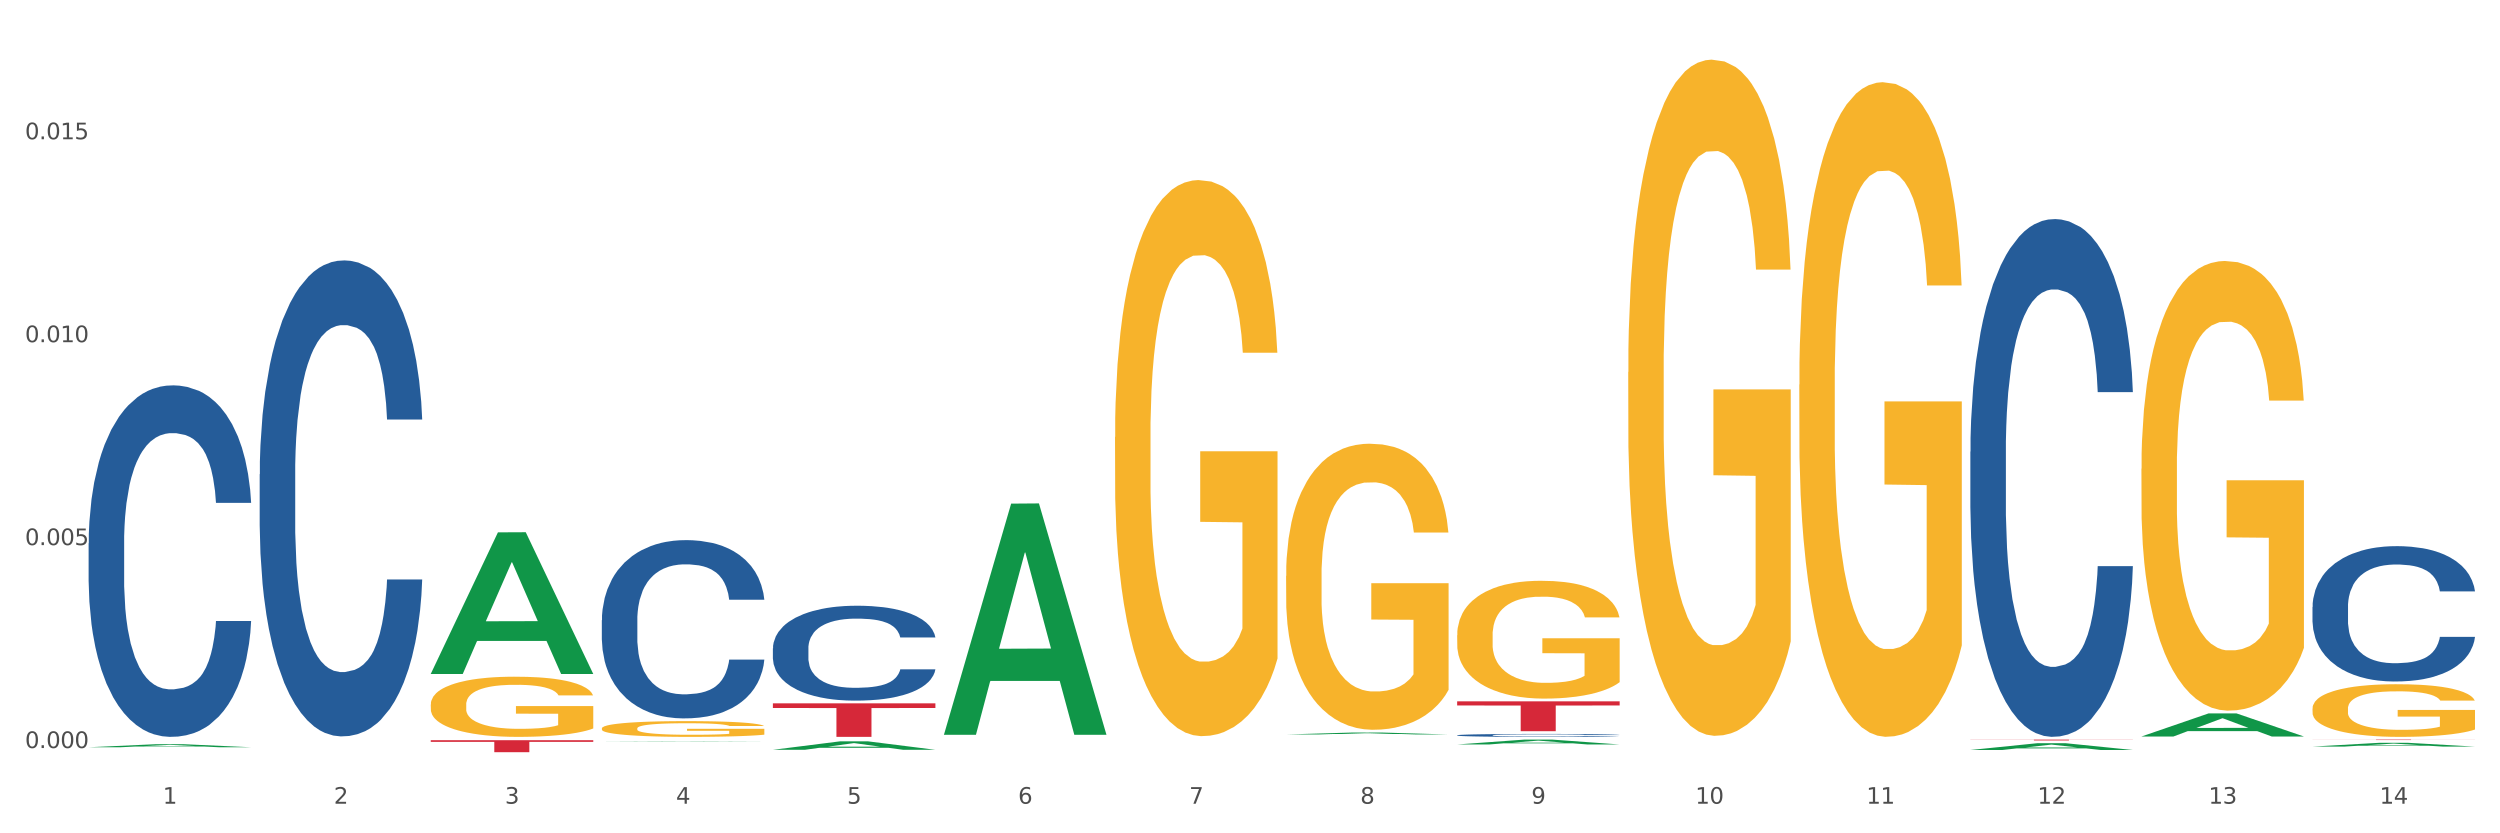 <?xml version="1.0" encoding="utf-8" standalone="no"?>
<!DOCTYPE svg PUBLIC "-//W3C//DTD SVG 1.1//EN"
  "http://www.w3.org/Graphics/SVG/1.1/DTD/svg11.dtd">
<svg xmlns:xlink="http://www.w3.org/1999/xlink" width="1080pt" height="360pt" viewBox="0 0 1080 360" xmlns="http://www.w3.org/2000/svg" version="1.1">
 <rect x="0" y="0" width="1080" height="360" fill="#333333" stroke="none"/>
 <defs>
  <style type="text/css">*{stroke-linejoin: round; stroke-linecap: butt}</style>
 </defs>
 <g id="figure_1">
  <g id="patch_1">
   <path d="M 0 360 
L 1080 360 
L 1080 0 
L 0 0 
z
" style="fill: #ffffff; stroke: #ffffff; stroke-linejoin: miter"/>
  </g>
  <g id="axes_1">
   <g id="matplotlib.axis_1">
    <g id="xtick_1">
     <g id="text_1">
      <!-- 1 -->
      <g style="fill: #4d4d4d" transform="translate(70.332 347.204) scale(0.096 -0.096)">
       <defs>
        <path id="DejaVuSans-31" d="M 794 531 
L 1825 531 
L 1825 4091 
L 703 3866 
L 703 4441 
L 1819 4666 
L 2450 4666 
L 2450 531 
L 3481 531 
L 3481 0 
L 794 0 
L 794 531 
z
" transform="scale(0.016)"/>
       </defs>
       <use xlink:href="#DejaVuSans-31"/>
      </g>
     </g>
    </g>
    <g id="xtick_2">
     <g id="text_2">
      <!-- 2 -->
      <g style="fill: #4d4d4d" transform="translate(144.233 347.204) scale(0.096 -0.096)">
       <defs>
        <path id="DejaVuSans-32" d="M 1228 531 
L 3431 531 
L 3431 0 
L 469 0 
L 469 531 
Q 828 903 1448 1529 
Q 2069 2156 2228 2338 
Q 2531 2678 2651 2914 
Q 2772 3150 2772 3378 
Q 2772 3750 2511 3984 
Q 2250 4219 1831 4219 
Q 1534 4219 1204 4116 
Q 875 4013 500 3803 
L 500 4441 
Q 881 4594 1212 4672 
Q 1544 4750 1819 4750 
Q 2544 4750 2975 4387 
Q 3406 4025 3406 3419 
Q 3406 3131 3298 2873 
Q 3191 2616 2906 2266 
Q 2828 2175 2409 1742 
Q 1991 1309 1228 531 
z
" transform="scale(0.016)"/>
       </defs>
       <use xlink:href="#DejaVuSans-32"/>
      </g>
     </g>
    </g>
    <g id="xtick_3">
     <g id="text_3">
      <!-- 3 -->
      <g style="fill: #4d4d4d" transform="translate(218.134 347.204) scale(0.096 -0.096)">
       <defs>
        <path id="DejaVuSans-33" d="M 2597 2516 
Q 3050 2419 3304 2112 
Q 3559 1806 3559 1356 
Q 3559 666 3084 287 
Q 2609 -91 1734 -91 
Q 1441 -91 1130 -33 
Q 819 25 488 141 
L 488 750 
Q 750 597 1062 519 
Q 1375 441 1716 441 
Q 2309 441 2620 675 
Q 2931 909 2931 1356 
Q 2931 1769 2642 2001 
Q 2353 2234 1838 2234 
L 1294 2234 
L 1294 2753 
L 1863 2753 
Q 2328 2753 2575 2939 
Q 2822 3125 2822 3475 
Q 2822 3834 2567 4026 
Q 2313 4219 1838 4219 
Q 1578 4219 1281 4162 
Q 984 4106 628 3988 
L 628 4550 
Q 988 4650 1302 4700 
Q 1616 4750 1894 4750 
Q 2613 4750 3031 4423 
Q 3450 4097 3450 3541 
Q 3450 3153 3228 2886 
Q 3006 2619 2597 2516 
z
" transform="scale(0.016)"/>
       </defs>
       <use xlink:href="#DejaVuSans-33"/>
      </g>
     </g>
    </g>
    <g id="xtick_4">
     <g id="text_4">
      <!-- 4 -->
      <g style="fill: #4d4d4d" transform="translate(292.034 347.204) scale(0.096 -0.096)">
       <defs>
        <path id="DejaVuSans-34" d="M 2419 4116 
L 825 1625 
L 2419 1625 
L 2419 4116 
z
M 2253 4666 
L 3047 4666 
L 3047 1625 
L 3713 1625 
L 3713 1100 
L 3047 1100 
L 3047 0 
L 2419 0 
L 2419 1100 
L 313 1100 
L 313 1709 
L 2253 4666 
z
" transform="scale(0.016)"/>
       </defs>
       <use xlink:href="#DejaVuSans-34"/>
      </g>
     </g>
    </g>
    <g id="xtick_5">
     <g id="text_5">
      <!-- 5 -->
      <g style="fill: #4d4d4d" transform="translate(365.935 347.204) scale(0.096 -0.096)">
       <defs>
        <path id="DejaVuSans-35" d="M 691 4666 
L 3169 4666 
L 3169 4134 
L 1269 4134 
L 1269 2991 
Q 1406 3038 1543 3061 
Q 1681 3084 1819 3084 
Q 2600 3084 3056 2656 
Q 3513 2228 3513 1497 
Q 3513 744 3044 326 
Q 2575 -91 1722 -91 
Q 1428 -91 1123 -41 
Q 819 9 494 109 
L 494 744 
Q 775 591 1075 516 
Q 1375 441 1709 441 
Q 2250 441 2565 725 
Q 2881 1009 2881 1497 
Q 2881 1984 2565 2268 
Q 2250 2553 1709 2553 
Q 1456 2553 1204 2497 
Q 953 2441 691 2322 
L 691 4666 
z
" transform="scale(0.016)"/>
       </defs>
       <use xlink:href="#DejaVuSans-35"/>
      </g>
     </g>
    </g>
    <g id="xtick_6">
     <g id="text_6">
      <!-- 6 -->
      <g style="fill: #4d4d4d" transform="translate(439.836 347.204) scale(0.096 -0.096)">
       <defs>
        <path id="DejaVuSans-36" d="M 2113 2584 
Q 1688 2584 1439 2293 
Q 1191 2003 1191 1497 
Q 1191 994 1439 701 
Q 1688 409 2113 409 
Q 2538 409 2786 701 
Q 3034 994 3034 1497 
Q 3034 2003 2786 2293 
Q 2538 2584 2113 2584 
z
M 3366 4563 
L 3366 3988 
Q 3128 4100 2886 4159 
Q 2644 4219 2406 4219 
Q 1781 4219 1451 3797 
Q 1122 3375 1075 2522 
Q 1259 2794 1537 2939 
Q 1816 3084 2150 3084 
Q 2853 3084 3261 2657 
Q 3669 2231 3669 1497 
Q 3669 778 3244 343 
Q 2819 -91 2113 -91 
Q 1303 -91 875 529 
Q 447 1150 447 2328 
Q 447 3434 972 4092 
Q 1497 4750 2381 4750 
Q 2619 4750 2861 4703 
Q 3103 4656 3366 4563 
z
" transform="scale(0.016)"/>
       </defs>
       <use xlink:href="#DejaVuSans-36"/>
      </g>
     </g>
    </g>
    <g id="xtick_7">
     <g id="text_7">
      <!-- 7 -->
      <g style="fill: #4d4d4d" transform="translate(513.737 347.204) scale(0.096 -0.096)">
       <defs>
        <path id="DejaVuSans-37" d="M 525 4666 
L 3525 4666 
L 3525 4397 
L 1831 0 
L 1172 0 
L 2766 4134 
L 525 4134 
L 525 4666 
z
" transform="scale(0.016)"/>
       </defs>
       <use xlink:href="#DejaVuSans-37"/>
      </g>
     </g>
    </g>
    <g id="xtick_8">
     <g id="text_8">
      <!-- 8 -->
      <g style="fill: #4d4d4d" transform="translate(587.638 347.204) scale(0.096 -0.096)">
       <defs>
        <path id="DejaVuSans-38" d="M 2034 2216 
Q 1584 2216 1326 1975 
Q 1069 1734 1069 1313 
Q 1069 891 1326 650 
Q 1584 409 2034 409 
Q 2484 409 2743 651 
Q 3003 894 3003 1313 
Q 3003 1734 2745 1975 
Q 2488 2216 2034 2216 
z
M 1403 2484 
Q 997 2584 770 2862 
Q 544 3141 544 3541 
Q 544 4100 942 4425 
Q 1341 4750 2034 4750 
Q 2731 4750 3128 4425 
Q 3525 4100 3525 3541 
Q 3525 3141 3298 2862 
Q 3072 2584 2669 2484 
Q 3125 2378 3379 2068 
Q 3634 1759 3634 1313 
Q 3634 634 3220 271 
Q 2806 -91 2034 -91 
Q 1263 -91 848 271 
Q 434 634 434 1313 
Q 434 1759 690 2068 
Q 947 2378 1403 2484 
z
M 1172 3481 
Q 1172 3119 1398 2916 
Q 1625 2713 2034 2713 
Q 2441 2713 2670 2916 
Q 2900 3119 2900 3481 
Q 2900 3844 2670 4047 
Q 2441 4250 2034 4250 
Q 1625 4250 1398 4047 
Q 1172 3844 1172 3481 
z
" transform="scale(0.016)"/>
       </defs>
       <use xlink:href="#DejaVuSans-38"/>
      </g>
     </g>
    </g>
    <g id="xtick_9">
     <g id="text_9">
      <!-- 9 -->
      <g style="fill: #4d4d4d" transform="translate(661.539 347.204) scale(0.096 -0.096)">
       <defs>
        <path id="DejaVuSans-39" d="M 703 97 
L 703 672 
Q 941 559 1184 500 
Q 1428 441 1663 441 
Q 2288 441 2617 861 
Q 2947 1281 2994 2138 
Q 2813 1869 2534 1725 
Q 2256 1581 1919 1581 
Q 1219 1581 811 2004 
Q 403 2428 403 3163 
Q 403 3881 828 4315 
Q 1253 4750 1959 4750 
Q 2769 4750 3195 4129 
Q 3622 3509 3622 2328 
Q 3622 1225 3098 567 
Q 2575 -91 1691 -91 
Q 1453 -91 1209 -44 
Q 966 3 703 97 
z
M 1959 2075 
Q 2384 2075 2632 2365 
Q 2881 2656 2881 3163 
Q 2881 3666 2632 3958 
Q 2384 4250 1959 4250 
Q 1534 4250 1286 3958 
Q 1038 3666 1038 3163 
Q 1038 2656 1286 2365 
Q 1534 2075 1959 2075 
z
" transform="scale(0.016)"/>
       </defs>
       <use xlink:href="#DejaVuSans-39"/>
      </g>
     </g>
    </g>
    <g id="xtick_10">
     <g id="text_10">
      <!-- 10 -->
      <g style="fill: #4d4d4d" transform="translate(732.386 347.204) scale(0.096 -0.096)">
       <defs>
        <path id="DejaVuSans-30" d="M 2034 4250 
Q 1547 4250 1301 3770 
Q 1056 3291 1056 2328 
Q 1056 1369 1301 889 
Q 1547 409 2034 409 
Q 2525 409 2770 889 
Q 3016 1369 3016 2328 
Q 3016 3291 2770 3770 
Q 2525 4250 2034 4250 
z
M 2034 4750 
Q 2819 4750 3233 4129 
Q 3647 3509 3647 2328 
Q 3647 1150 3233 529 
Q 2819 -91 2034 -91 
Q 1250 -91 836 529 
Q 422 1150 422 2328 
Q 422 3509 836 4129 
Q 1250 4750 2034 4750 
z
" transform="scale(0.016)"/>
       </defs>
       <use xlink:href="#DejaVuSans-31"/>
       <use xlink:href="#DejaVuSans-30" transform="translate(63.623 0)"/>
      </g>
     </g>
    </g>
    <g id="xtick_11">
     <g id="text_11">
      <!-- 11 -->
      <g style="fill: #4d4d4d" transform="translate(806.287 347.204) scale(0.096 -0.096)">
       <use xlink:href="#DejaVuSans-31"/>
       <use xlink:href="#DejaVuSans-31" transform="translate(63.623 0)"/>
      </g>
     </g>
    </g>
    <g id="xtick_12">
     <g id="text_12">
      <!-- 12 -->
      <g style="fill: #4d4d4d" transform="translate(880.187 347.204) scale(0.096 -0.096)">
       <use xlink:href="#DejaVuSans-31"/>
       <use xlink:href="#DejaVuSans-32" transform="translate(63.623 0)"/>
      </g>
     </g>
    </g>
    <g id="xtick_13">
     <g id="text_13">
      <!-- 13 -->
      <g style="fill: #4d4d4d" transform="translate(954.088 347.204) scale(0.096 -0.096)">
       <use xlink:href="#DejaVuSans-31"/>
       <use xlink:href="#DejaVuSans-33" transform="translate(63.623 0)"/>
      </g>
     </g>
    </g>
    <g id="xtick_14">
     <g id="text_14">
      <!-- 14 -->
      <g style="fill: #4d4d4d" transform="translate(1027.989 347.204) scale(0.096 -0.096)">
       <use xlink:href="#DejaVuSans-31"/>
       <use xlink:href="#DejaVuSans-34" transform="translate(63.623 0)"/>
      </g>
     </g>
    </g>
    <g id="xtick_15"/>
    <g id="xtick_16"/>
    <g id="xtick_17"/>
    <g id="xtick_18"/>
    <g id="xtick_19"/>
    <g id="xtick_20"/>
    <g id="xtick_21"/>
    <g id="xtick_22"/>
    <g id="xtick_23"/>
    <g id="xtick_24"/>
    <g id="xtick_25"/>
    <g id="xtick_26"/>
    <g id="xtick_27"/>
   </g>
   <g id="matplotlib.axis_2">
    <g id="ytick_1">
     <g id="text_15">
      <!-- 0.000 -->
      <g style="fill: #4d4d4d" transform="translate(10.8 323.153) scale(0.096 -0.096)">
       <defs>
        <path id="DejaVuSans-2e" d="M 684 794 
L 1344 794 
L 1344 0 
L 684 0 
L 684 794 
z
" transform="scale(0.016)"/>
       </defs>
       <use xlink:href="#DejaVuSans-30"/>
       <use xlink:href="#DejaVuSans-2e" transform="translate(63.623 0)"/>
       <use xlink:href="#DejaVuSans-30" transform="translate(95.41 0)"/>
       <use xlink:href="#DejaVuSans-30" transform="translate(159.033 0)"/>
       <use xlink:href="#DejaVuSans-30" transform="translate(222.656 0)"/>
      </g>
     </g>
    </g>
    <g id="ytick_2">
     <g id="text_16">
      <!-- 0.005 -->
      <g style="fill: #4d4d4d" transform="translate(10.8 235.489) scale(0.096 -0.096)">
       <use xlink:href="#DejaVuSans-30"/>
       <use xlink:href="#DejaVuSans-2e" transform="translate(63.623 0)"/>
       <use xlink:href="#DejaVuSans-30" transform="translate(95.41 0)"/>
       <use xlink:href="#DejaVuSans-30" transform="translate(159.033 0)"/>
       <use xlink:href="#DejaVuSans-35" transform="translate(222.656 0)"/>
      </g>
     </g>
    </g>
    <g id="ytick_3">
     <g id="text_17">
      <!-- 0.010 -->
      <g style="fill: #4d4d4d" transform="translate(10.8 147.825) scale(0.096 -0.096)">
       <use xlink:href="#DejaVuSans-30"/>
       <use xlink:href="#DejaVuSans-2e" transform="translate(63.623 0)"/>
       <use xlink:href="#DejaVuSans-30" transform="translate(95.41 0)"/>
       <use xlink:href="#DejaVuSans-31" transform="translate(159.033 0)"/>
       <use xlink:href="#DejaVuSans-30" transform="translate(222.656 0)"/>
      </g>
     </g>
    </g>
    <g id="ytick_4">
     <g id="text_18">
      <!-- 0.015 -->
      <g style="fill: #4d4d4d" transform="translate(10.8 60.161) scale(0.096 -0.096)">
       <use xlink:href="#DejaVuSans-30"/>
       <use xlink:href="#DejaVuSans-2e" transform="translate(63.623 0)"/>
       <use xlink:href="#DejaVuSans-30" transform="translate(95.41 0)"/>
       <use xlink:href="#DejaVuSans-31" transform="translate(159.033 0)"/>
       <use xlink:href="#DejaVuSans-35" transform="translate(222.656 0)"/>
      </g>
     </g>
    </g>
    <g id="ytick_5"/>
    <g id="ytick_6"/>
    <g id="ytick_7"/>
    <g id="ytick_8"/>
   </g>
   <g id="PolyCollection_1">
    <path d="M 38.283 322.814 
L 38.355 322.813 
L 67.306 321.496 
L 79.321 321.495 
L 108.489 322.816 
L 94.592 322.816 
L 88.296 322.509 
L 58.404 322.509 
L 58.187 322.514 
L 52.107 322.816 
L 38.283 322.816 
L 38.283 322.814 
L 62.167 322.325 
L 84.532 322.324 
L 73.458 321.777 
L 73.314 321.774 
L 73.169 321.778 
L 62.095 322.324 
L 62.167 322.325 
L 38.283 322.814 
z
" clip-path="url(#p3102d0b77d)" style="fill: #109648"/>
    <path d="M 629.49 302.977 
L 699.696 302.977 
L 699.696 304.771 
L 672.079 304.783 
L 672.079 315.887 
L 656.94 315.887 
L 656.94 304.783 
L 629.49 304.771 
L 629.49 302.989 
L 629.49 302.977 
z
" clip-path="url(#p3102d0b77d)" style="fill: #d62839"/>
    <path d="M 333.886 303.85 
L 404.092 303.85 
L 404.092 305.863 
L 376.476 305.876 
L 376.476 318.33 
L 361.337 318.33 
L 361.337 305.876 
L 333.886 305.863 
L 333.886 303.864 
L 333.886 303.85 
z
" clip-path="url(#p3102d0b77d)" style="fill: #d62839"/>
    <path d="M 186.085 319.757 
L 256.291 319.757 
L 256.291 320.479 
L 228.674 320.484 
L 228.674 324.95 
L 213.535 324.95 
L 213.535 320.484 
L 186.085 320.479 
L 186.085 319.762 
L 186.085 319.757 
z
" clip-path="url(#p3102d0b77d)" style="fill: #d62839"/>
    <path d="M 112.184 204.891 
L 112.267 204.703 
L 112.267 199.445 
L 112.516 192.309 
L 113.429 179.163 
L 114.59 169.21 
L 116.582 157.567 
L 117.661 152.685 
L 119.072 147.239 
L 121.976 138.413 
L 125.296 130.901 
L 127.619 126.77 
L 129.362 124.14 
L 133.262 119.446 
L 135.503 117.38 
L 137.826 115.69 
L 139.818 114.563 
L 143.137 113.249 
L 145.793 112.685 
L 148.863 112.497 
L 151.436 112.685 
L 154.838 113.436 
L 159.818 115.69 
L 161.726 117.004 
L 164.299 119.258 
L 166.954 122.263 
L 169.112 125.267 
L 171.602 129.586 
L 174.174 135.22 
L 176.664 142.356 
L 178.406 148.929 
L 179.817 155.877 
L 181.062 164.328 
L 181.975 173.53 
L 182.39 181.229 
L 167.203 181.229 
L 166.788 174.281 
L 165.959 166.769 
L 165.129 161.699 
L 164.216 157.567 
L 162.805 152.873 
L 161.56 149.868 
L 159.486 146.3 
L 157.577 144.046 
L 156 142.732 
L 154.092 141.605 
L 150.025 140.478 
L 147.121 140.478 
L 145.295 140.854 
L 143.055 141.793 
L 141.146 143.107 
L 138.905 145.361 
L 137.163 147.802 
L 135.42 150.995 
L 134.424 153.248 
L 132.93 157.38 
L 131.934 160.76 
L 130.607 166.581 
L 129.86 170.713 
L 128.532 181.417 
L 127.951 189.304 
L 127.702 194.75 
L 127.536 200.759 
L 127.536 230.055 
L 128.034 243.2 
L 128.449 248.834 
L 129.113 255.219 
L 130.358 263.482 
L 132.183 271.557 
L 134.092 277.378 
L 135.669 280.946 
L 137.163 283.575 
L 138.656 285.641 
L 140.482 287.519 
L 141.976 288.646 
L 144.216 289.772 
L 146.872 290.336 
L 148.946 290.336 
L 153.179 289.397 
L 155.087 288.458 
L 156.913 287.143 
L 158.905 285.078 
L 160.481 282.824 
L 161.394 281.134 
L 162.888 277.566 
L 164.05 273.81 
L 165.046 269.491 
L 165.71 265.735 
L 166.456 260.101 
L 167.037 253.716 
L 167.203 250.336 
L 182.39 250.336 
L 182.058 257.097 
L 181.477 263.669 
L 180.315 272.496 
L 179.402 277.566 
L 177.991 283.763 
L 176.498 289.021 
L 174.423 294.843 
L 172.514 299.162 
L 170.523 302.918 
L 168.365 306.298 
L 164.465 310.993 
L 163.054 312.307 
L 160.067 314.561 
L 157.743 315.875 
L 154.341 317.19 
L 150.855 317.941 
L 147.204 318.129 
L 143.967 317.753 
L 140.399 316.626 
L 138.158 315.5 
L 135.669 313.81 
L 132.764 311.181 
L 130.026 307.988 
L 127.453 304.232 
L 125.047 299.913 
L 122.806 295.03 
L 119.902 286.955 
L 117.744 279.068 
L 116.167 271.744 
L 115.088 265.547 
L 114.01 257.66 
L 113.429 252.214 
L 112.516 239.069 
L 112.184 226.862 
L 112.184 204.891 
z
" clip-path="url(#p3102d0b77d)" style="fill: #255c99"/>
    <path d="M 998.994 306.095 
L 999.077 306.075 
L 999.077 305.327 
L 999.243 304.683 
L 1000.072 303.125 
L 1001.315 301.837 
L 1002.227 301.151 
L 1003.139 300.591 
L 1004.216 300.03 
L 1005.542 299.448 
L 1007.946 298.596 
L 1009.438 298.16 
L 1011.262 297.703 
L 1014.577 297.039 
L 1016.981 296.665 
L 1019.467 296.353 
L 1023.529 295.979 
L 1026.181 295.813 
L 1029 295.688 
L 1032.398 295.605 
L 1034.967 295.584 
L 1040.604 295.647 
L 1045.411 295.834 
L 1047.732 295.979 
L 1050.716 296.228 
L 1052.291 296.395 
L 1054.86 296.727 
L 1057.513 297.163 
L 1059.336 297.537 
L 1062.072 298.243 
L 1064.144 298.95 
L 1066.05 299.822 
L 1067.045 300.424 
L 1067.791 300.985 
L 1068.454 301.629 
L 1069.117 302.647 
L 1054.197 302.647 
L 1053.617 301.92 
L 1052.705 301.235 
L 1051.379 300.57 
L 1050.219 300.154 
L 1048.229 299.635 
L 1046.406 299.303 
L 1044.499 299.053 
L 1042.179 298.846 
L 1040.355 298.742 
L 1037.786 298.659 
L 1032.729 298.68 
L 1029.331 298.846 
L 1027.01 299.053 
L 1025.518 299.24 
L 1024.192 299.448 
L 1022.7 299.739 
L 1020.959 300.175 
L 1019.716 300.57 
L 1018.473 301.068 
L 1017.478 301.567 
L 1016.566 302.149 
L 1015.82 302.772 
L 1015.24 303.416 
L 1014.743 304.205 
L 1014.328 305.514 
L 1014.328 308.36 
L 1014.494 309.004 
L 1014.909 309.855 
L 1015.406 310.499 
L 1016.235 311.268 
L 1016.981 311.787 
L 1018.39 312.535 
L 1019.965 313.158 
L 1021.208 313.553 
L 1022.451 313.885 
L 1024.606 314.342 
L 1027.01 314.716 
L 1029.082 314.945 
L 1031.901 315.152 
L 1033.807 315.235 
L 1035.465 315.277 
L 1039.526 315.277 
L 1042.427 315.215 
L 1045.66 315.069 
L 1048.147 314.882 
L 1050.219 314.654 
L 1052.54 314.28 
L 1054.032 313.927 
L 1054.032 309.585 
L 1035.796 309.564 
L 1035.796 306.677 
L 1069.2 306.677 
L 1069.2 315.152 
L 1067.791 315.588 
L 1066.216 315.983 
L 1064.558 316.336 
L 1062.072 316.773 
L 1059.088 317.188 
L 1056.435 317.479 
L 1053.617 317.728 
L 1050.302 317.957 
L 1045.991 318.164 
L 1043.339 318.247 
L 1040.024 318.31 
L 1036.128 318.33 
L 1032.729 318.289 
L 1029.414 318.185 
L 1025.933 317.998 
L 1022.534 317.728 
L 1019.965 317.458 
L 1017.395 317.126 
L 1014.66 316.689 
L 1012.505 316.274 
L 1010.847 315.9 
L 1009.024 315.422 
L 1007.034 314.799 
L 1005.542 314.238 
L 1004.216 313.657 
L 1002.807 312.909 
L 1001.812 312.265 
L 1000.818 311.455 
L 1000.237 310.852 
L 999.574 309.918 
L 999.077 308.609 
L 998.994 306.095 
z
" clip-path="url(#p3102d0b77d)" style="fill: #f7b32b"/>
    <path d="M 925.093 202.507 
L 925.176 202.33 
L 925.176 195.943 
L 925.342 190.443 
L 926.171 177.137 
L 927.414 166.138 
L 928.326 160.283 
L 929.238 155.493 
L 930.315 150.703 
L 931.641 145.735 
L 934.045 138.462 
L 935.537 134.736 
L 937.361 130.833 
L 940.676 125.156 
L 943.08 121.962 
L 945.567 119.301 
L 949.628 116.108 
L 952.28 114.688 
L 955.099 113.624 
L 958.497 112.914 
L 961.067 112.737 
L 966.703 113.269 
L 971.51 114.866 
L 973.831 116.108 
L 976.815 118.237 
L 978.39 119.656 
L 980.96 122.494 
L 983.612 126.22 
L 985.436 129.414 
L 988.171 135.446 
L 990.243 141.478 
L 992.149 148.929 
L 993.144 154.074 
L 993.89 158.864 
L 994.553 164.364 
L 995.216 173.057 
L 980.296 173.057 
L 979.716 166.847 
L 978.805 160.993 
L 977.478 155.316 
L 976.318 151.767 
L 974.329 147.332 
L 972.505 144.494 
L 970.599 142.365 
L 968.278 140.59 
L 966.454 139.703 
L 963.885 138.994 
L 958.829 139.171 
L 955.43 140.59 
L 953.109 142.365 
L 951.617 143.961 
L 950.291 145.735 
L 948.799 148.219 
L 947.059 151.945 
L 945.815 155.316 
L 944.572 159.573 
L 943.577 163.831 
L 942.665 168.799 
L 941.92 174.121 
L 941.339 179.621 
L 940.842 186.363 
L 940.428 197.54 
L 940.428 221.845 
L 940.593 227.345 
L 941.008 234.619 
L 941.505 240.118 
L 942.334 246.683 
L 943.08 251.118 
L 944.489 257.505 
L 946.064 262.827 
L 947.307 266.198 
L 948.551 269.036 
L 950.706 272.939 
L 953.109 276.133 
L 955.182 278.084 
L 958 279.858 
L 959.906 280.568 
L 961.564 280.923 
L 965.625 280.923 
L 968.526 280.391 
L 971.759 279.149 
L 974.246 277.552 
L 976.318 275.601 
L 978.639 272.407 
L 980.131 269.391 
L 980.131 232.312 
L 961.895 232.135 
L 961.895 207.475 
L 995.299 207.475 
L 995.299 279.858 
L 993.89 283.584 
L 992.315 286.955 
L 990.657 289.971 
L 988.171 293.697 
L 985.187 297.245 
L 982.534 299.729 
L 979.716 301.858 
L 976.401 303.809 
L 972.091 305.583 
L 969.438 306.293 
L 966.123 306.825 
L 962.227 307.002 
L 958.829 306.648 
L 955.513 305.761 
L 952.032 304.164 
L 948.633 301.858 
L 946.064 299.551 
L 943.494 296.713 
L 940.759 292.987 
L 938.604 289.439 
L 936.946 286.245 
L 935.123 282.165 
L 933.133 276.842 
L 931.641 272.052 
L 930.315 267.085 
L 928.906 260.698 
L 927.912 255.198 
L 926.917 248.279 
L 926.337 243.134 
L 925.674 235.151 
L 925.176 223.974 
L 925.093 202.507 
z
" clip-path="url(#p3102d0b77d)" style="fill: #f7b32b"/>
    <path d="M 777.292 166.184 
L 777.374 165.926 
L 777.374 156.628 
L 777.54 148.622 
L 778.369 129.251 
L 779.612 113.238 
L 780.524 104.715 
L 781.436 97.741 
L 782.514 90.768 
L 783.84 83.536 
L 786.243 72.947 
L 787.735 67.523 
L 789.559 61.841 
L 792.874 53.576 
L 795.278 48.927 
L 797.765 45.053 
L 801.826 40.404 
L 804.479 38.338 
L 807.297 36.789 
L 810.695 35.755 
L 813.265 35.497 
L 818.901 36.272 
L 823.709 38.596 
L 826.03 40.404 
L 829.013 43.504 
L 830.588 45.57 
L 833.158 49.702 
L 835.81 55.126 
L 837.634 59.775 
L 840.369 68.556 
L 842.441 77.338 
L 844.348 88.185 
L 845.342 95.675 
L 846.088 102.649 
L 846.751 110.655 
L 847.415 123.311 
L 832.495 123.311 
L 831.915 114.271 
L 831.003 105.748 
L 829.677 97.483 
L 828.516 92.318 
L 826.527 85.861 
L 824.703 81.728 
L 822.797 78.629 
L 820.476 76.046 
L 818.653 74.755 
L 816.083 73.722 
L 811.027 73.98 
L 807.628 76.046 
L 805.308 78.629 
L 803.816 80.954 
L 802.489 83.536 
L 800.997 87.152 
L 799.257 92.576 
L 798.014 97.483 
L 796.77 103.682 
L 795.776 109.88 
L 794.864 117.112 
L 794.118 124.86 
L 793.538 132.867 
L 793.04 142.681 
L 792.626 158.953 
L 792.626 194.336 
L 792.792 202.343 
L 793.206 212.932 
L 793.703 220.938 
L 794.532 230.495 
L 795.278 236.952 
L 796.687 246.249 
L 798.262 253.998 
L 799.505 258.905 
L 800.749 263.037 
L 802.904 268.719 
L 805.308 273.368 
L 807.38 276.209 
L 810.198 278.792 
L 812.104 279.825 
L 813.762 280.342 
L 817.824 280.342 
L 820.725 279.567 
L 823.957 277.759 
L 826.444 275.434 
L 828.516 272.593 
L 830.837 267.945 
L 832.329 263.554 
L 832.329 209.574 
L 814.094 209.316 
L 814.094 173.416 
L 847.497 173.416 
L 847.497 278.792 
L 846.088 284.216 
L 844.513 289.123 
L 842.856 293.514 
L 840.369 298.938 
L 837.385 304.103 
L 834.733 307.719 
L 831.915 310.818 
L 828.599 313.659 
L 824.289 316.242 
L 821.636 317.275 
L 818.321 318.05 
L 814.425 318.308 
L 811.027 317.792 
L 807.711 316.5 
L 804.23 314.176 
L 800.832 310.818 
L 798.262 307.461 
L 795.693 303.328 
L 792.957 297.904 
L 790.802 292.739 
L 789.145 288.09 
L 787.321 282.15 
L 785.332 274.401 
L 783.84 267.428 
L 782.514 260.196 
L 781.104 250.898 
L 780.11 242.892 
L 779.115 232.819 
L 778.535 225.329 
L 777.872 213.707 
L 777.374 197.435 
L 777.292 166.184 
z
" clip-path="url(#p3102d0b77d)" style="fill: #f7b32b"/>
    <path d="M 703.391 160.75 
L 703.474 160.483 
L 703.474 150.879 
L 703.639 142.609 
L 704.468 122.601 
L 705.712 106.06 
L 706.623 97.257 
L 707.535 90.053 
L 708.613 82.85 
L 709.939 75.381 
L 712.343 64.443 
L 713.835 58.84 
L 715.658 52.971 
L 718.974 44.434 
L 721.377 39.632 
L 723.864 35.63 
L 727.925 30.828 
L 730.578 28.694 
L 733.396 27.093 
L 736.794 26.026 
L 739.364 25.759 
L 745 26.56 
L 749.808 28.961 
L 752.129 30.828 
L 755.113 34.03 
L 756.687 36.164 
L 759.257 40.432 
L 761.909 46.035 
L 763.733 50.837 
L 766.468 59.907 
L 768.54 68.978 
L 770.447 80.183 
L 771.441 87.919 
L 772.187 95.122 
L 772.851 103.392 
L 773.514 116.465 
L 758.594 116.465 
L 758.014 107.127 
L 757.102 98.324 
L 755.776 89.787 
L 754.615 84.451 
L 752.626 77.782 
L 750.802 73.513 
L 748.896 70.312 
L 746.575 67.644 
L 744.752 66.31 
L 742.182 65.243 
L 737.126 65.51 
L 733.728 67.644 
L 731.407 70.312 
L 729.915 72.713 
L 728.589 75.381 
L 727.097 79.115 
L 725.356 84.718 
L 724.113 89.787 
L 722.869 96.189 
L 721.875 102.592 
L 720.963 110.062 
L 720.217 118.065 
L 719.637 126.336 
L 719.139 136.473 
L 718.725 153.28 
L 718.725 189.829 
L 718.891 198.099 
L 719.305 209.037 
L 719.802 217.308 
L 720.631 227.178 
L 721.377 233.848 
L 722.786 243.452 
L 724.361 251.455 
L 725.605 256.524 
L 726.848 260.793 
L 729.003 266.662 
L 731.407 271.464 
L 733.479 274.398 
L 736.297 277.066 
L 738.204 278.133 
L 739.861 278.667 
L 743.923 278.667 
L 746.824 277.867 
L 750.056 275.999 
L 752.543 273.598 
L 754.615 270.663 
L 756.936 265.861 
L 758.428 261.326 
L 758.428 205.569 
L 740.193 205.302 
L 740.193 168.22 
L 773.597 168.22 
L 773.597 277.066 
L 772.187 282.669 
L 770.613 287.737 
L 768.955 292.273 
L 766.468 297.875 
L 763.484 303.211 
L 760.832 306.946 
L 758.014 310.147 
L 754.698 313.082 
L 750.388 315.749 
L 747.736 316.816 
L 744.42 317.617 
L 740.524 317.884 
L 737.126 317.35 
L 733.811 316.016 
L 730.329 313.615 
L 726.931 310.147 
L 724.361 306.679 
L 721.792 302.41 
L 719.057 296.808 
L 716.901 291.472 
L 715.244 286.67 
L 713.42 280.534 
L 711.431 272.531 
L 709.939 265.328 
L 708.613 257.858 
L 707.204 248.254 
L 706.209 239.984 
L 705.214 229.579 
L 704.634 221.843 
L 703.971 209.838 
L 703.474 193.031 
L 703.391 160.75 
z
" clip-path="url(#p3102d0b77d)" style="fill: #f7b32b"/>
    <path d="M 851.192 319.505 
L 921.398 319.505 
L 921.398 319.557 
L 893.782 319.558 
L 893.782 319.878 
L 878.643 319.878 
L 878.643 319.558 
L 851.192 319.557 
L 851.192 319.506 
L 851.192 319.505 
z
" clip-path="url(#p3102d0b77d)" style="fill: #d62839"/>
    <path d="M 629.49 274.42 
L 629.573 274.374 
L 629.573 272.7 
L 629.739 271.259 
L 630.567 267.773 
L 631.811 264.891 
L 632.722 263.356 
L 633.634 262.101 
L 634.712 260.846 
L 636.038 259.544 
L 638.442 257.638 
L 639.934 256.662 
L 641.757 255.64 
L 645.073 254.152 
L 647.476 253.315 
L 649.963 252.618 
L 654.025 251.781 
L 656.677 251.409 
L 659.495 251.13 
L 662.894 250.944 
L 665.463 250.898 
L 671.099 251.037 
L 675.907 251.456 
L 678.228 251.781 
L 681.212 252.339 
L 682.787 252.711 
L 685.356 253.455 
L 688.009 254.431 
L 689.832 255.268 
L 692.567 256.848 
L 694.64 258.429 
L 696.546 260.381 
L 697.541 261.729 
L 698.287 262.985 
L 698.95 264.426 
L 699.613 266.704 
L 684.693 266.704 
L 684.113 265.076 
L 683.201 263.542 
L 681.875 262.055 
L 680.714 261.125 
L 678.725 259.963 
L 676.902 259.219 
L 674.995 258.661 
L 672.674 258.196 
L 670.851 257.964 
L 668.281 257.778 
L 663.225 257.824 
L 659.827 258.196 
L 657.506 258.661 
L 656.014 259.08 
L 654.688 259.544 
L 653.196 260.195 
L 651.455 261.172 
L 650.212 262.055 
L 648.968 263.171 
L 647.974 264.286 
L 647.062 265.588 
L 646.316 266.982 
L 645.736 268.424 
L 645.239 270.19 
L 644.824 273.119 
L 644.824 279.488 
L 644.99 280.929 
L 645.404 282.835 
L 645.902 284.276 
L 646.731 285.996 
L 647.476 287.158 
L 648.886 288.832 
L 650.46 290.226 
L 651.704 291.109 
L 652.947 291.853 
L 655.102 292.876 
L 657.506 293.713 
L 659.578 294.224 
L 662.396 294.689 
L 664.303 294.875 
L 665.96 294.968 
L 670.022 294.968 
L 672.923 294.828 
L 676.156 294.503 
L 678.642 294.085 
L 680.714 293.573 
L 683.035 292.737 
L 684.527 291.946 
L 684.527 282.23 
L 666.292 282.184 
L 666.292 275.722 
L 699.696 275.722 
L 699.696 294.689 
L 698.287 295.665 
L 696.712 296.549 
L 695.054 297.339 
L 692.567 298.315 
L 689.583 299.245 
L 686.931 299.896 
L 684.113 300.453 
L 680.797 300.965 
L 676.487 301.43 
L 673.835 301.616 
L 670.519 301.755 
L 666.624 301.802 
L 663.225 301.709 
L 659.91 301.476 
L 656.428 301.058 
L 653.03 300.453 
L 650.46 299.849 
L 647.891 299.105 
L 645.156 298.129 
L 643.001 297.199 
L 641.343 296.363 
L 639.519 295.293 
L 637.53 293.899 
L 636.038 292.644 
L 634.712 291.342 
L 633.303 289.668 
L 632.308 288.227 
L 631.313 286.414 
L 630.733 285.066 
L 630.07 282.974 
L 629.573 280.045 
L 629.49 274.42 
z
" clip-path="url(#p3102d0b77d)" style="fill: #f7b32b"/>
    <path d="M 481.688 188.796 
L 481.771 188.576 
L 481.771 180.678 
L 481.937 173.876 
L 482.766 157.421 
L 484.009 143.819 
L 484.921 136.578 
L 485.833 130.655 
L 486.91 124.731 
L 488.236 118.588 
L 490.64 109.592 
L 492.132 104.985 
L 493.956 100.158 
L 497.271 93.137 
L 499.675 89.188 
L 502.161 85.897 
L 506.223 81.948 
L 508.875 80.193 
L 511.693 78.876 
L 515.092 77.999 
L 517.661 77.779 
L 523.298 78.437 
L 528.105 80.412 
L 530.426 81.948 
L 533.41 84.581 
L 534.985 86.336 
L 537.554 89.846 
L 540.207 94.454 
L 542.03 98.403 
L 544.766 105.862 
L 546.838 113.322 
L 548.744 122.537 
L 549.739 128.899 
L 550.485 134.823 
L 551.148 141.625 
L 551.811 152.375 
L 536.891 152.375 
L 536.311 144.696 
L 535.399 137.456 
L 534.073 130.435 
L 532.913 126.047 
L 530.923 120.562 
L 529.1 117.052 
L 527.193 114.419 
L 524.873 112.225 
L 523.049 111.128 
L 520.48 110.25 
L 515.423 110.47 
L 512.025 112.225 
L 509.704 114.419 
L 508.212 116.394 
L 506.886 118.588 
L 505.394 121.659 
L 503.653 126.267 
L 502.41 130.435 
L 501.167 135.701 
L 500.172 140.966 
L 499.26 147.11 
L 498.514 153.692 
L 497.934 160.493 
L 497.437 168.83 
L 497.022 182.652 
L 497.022 212.71 
L 497.188 219.512 
L 497.603 228.507 
L 498.1 235.308 
L 498.929 243.426 
L 499.675 248.911 
L 501.084 256.81 
L 502.659 263.392 
L 503.902 267.56 
L 505.145 271.071 
L 507.3 275.897 
L 509.704 279.847 
L 511.776 282.26 
L 514.595 284.454 
L 516.501 285.332 
L 518.159 285.77 
L 522.22 285.77 
L 525.121 285.112 
L 528.354 283.576 
L 530.841 281.602 
L 532.913 279.188 
L 535.234 275.239 
L 536.726 271.509 
L 536.726 225.655 
L 518.49 225.435 
L 518.49 194.939 
L 551.894 194.939 
L 551.894 284.454 
L 550.485 289.061 
L 548.91 293.23 
L 547.252 296.96 
L 544.766 301.567 
L 541.782 305.955 
L 539.129 309.027 
L 536.311 311.66 
L 532.996 314.073 
L 528.685 316.267 
L 526.033 317.145 
L 522.718 317.803 
L 518.822 318.022 
L 515.423 317.583 
L 512.108 316.486 
L 508.627 314.512 
L 505.228 311.66 
L 502.659 308.807 
L 500.089 305.297 
L 497.354 300.69 
L 495.199 296.302 
L 493.541 292.352 
L 491.718 287.306 
L 489.728 280.724 
L 488.236 274.8 
L 486.91 268.657 
L 485.501 260.759 
L 484.506 253.957 
L 483.512 245.401 
L 482.931 239.038 
L 482.268 229.165 
L 481.771 215.343 
L 481.688 188.796 
z
" clip-path="url(#p3102d0b77d)" style="fill: #f7b32b"/>
    <path d="M 259.986 314.672 
L 260.068 314.665 
L 260.068 314.442 
L 260.234 314.249 
L 261.063 313.783 
L 262.306 313.398 
L 263.218 313.193 
L 264.13 313.025 
L 265.208 312.858 
L 266.534 312.684 
L 268.937 312.429 
L 270.429 312.299 
L 272.253 312.162 
L 275.568 311.963 
L 277.972 311.851 
L 280.459 311.758 
L 284.52 311.646 
L 287.173 311.597 
L 289.991 311.559 
L 293.389 311.535 
L 295.959 311.528 
L 301.595 311.547 
L 306.403 311.603 
L 308.724 311.646 
L 311.707 311.721 
L 313.282 311.771 
L 315.852 311.87 
L 318.504 312 
L 320.328 312.112 
L 323.063 312.323 
L 325.135 312.535 
L 327.042 312.796 
L 328.036 312.976 
L 328.782 313.143 
L 329.445 313.336 
L 330.109 313.64 
L 315.189 313.64 
L 314.609 313.423 
L 313.697 313.218 
L 312.371 313.019 
L 311.21 312.895 
L 309.221 312.74 
L 307.397 312.64 
L 305.491 312.566 
L 303.17 312.504 
L 301.347 312.473 
L 298.777 312.448 
L 293.721 312.454 
L 290.322 312.504 
L 288.002 312.566 
L 286.51 312.622 
L 285.183 312.684 
L 283.691 312.771 
L 281.951 312.901 
L 280.707 313.019 
L 279.464 313.168 
L 278.47 313.317 
L 277.558 313.491 
L 276.812 313.678 
L 276.232 313.87 
L 275.734 314.106 
L 275.32 314.498 
L 275.32 315.349 
L 275.486 315.541 
L 275.9 315.796 
L 276.397 315.989 
L 277.226 316.218 
L 277.972 316.374 
L 279.381 316.597 
L 280.956 316.784 
L 282.199 316.902 
L 283.443 317.001 
L 285.598 317.138 
L 288.002 317.25 
L 290.074 317.318 
L 292.892 317.38 
L 294.798 317.405 
L 296.456 317.417 
L 300.518 317.417 
L 303.419 317.399 
L 306.651 317.355 
L 309.138 317.299 
L 311.21 317.231 
L 313.531 317.119 
L 315.023 317.014 
L 315.023 315.715 
L 296.788 315.709 
L 296.788 314.846 
L 330.191 314.846 
L 330.191 317.38 
L 328.782 317.51 
L 327.207 317.629 
L 325.55 317.734 
L 323.063 317.865 
L 320.079 317.989 
L 317.427 318.076 
L 314.609 318.15 
L 311.293 318.219 
L 306.983 318.281 
L 304.33 318.306 
L 301.015 318.324 
L 297.119 318.33 
L 293.721 318.318 
L 290.405 318.287 
L 286.924 318.231 
L 283.526 318.15 
L 280.956 318.07 
L 278.387 317.97 
L 275.651 317.84 
L 273.496 317.715 
L 271.839 317.604 
L 270.015 317.461 
L 268.026 317.274 
L 266.534 317.107 
L 265.208 316.933 
L 263.798 316.709 
L 262.804 316.517 
L 261.809 316.274 
L 261.229 316.094 
L 260.566 315.815 
L 260.068 315.423 
L 259.986 314.672 
z
" clip-path="url(#p3102d0b77d)" style="fill: #f7b32b"/>
    <path d="M 186.085 304.346 
L 186.168 304.322 
L 186.168 303.467 
L 186.333 302.731 
L 187.162 300.951 
L 188.406 299.479 
L 189.317 298.695 
L 190.229 298.054 
L 191.307 297.413 
L 192.633 296.748 
L 195.037 295.775 
L 196.529 295.276 
L 198.352 294.754 
L 201.668 293.994 
L 204.071 293.567 
L 206.558 293.211 
L 210.619 292.783 
L 213.272 292.593 
L 216.09 292.451 
L 219.488 292.356 
L 222.058 292.332 
L 227.694 292.403 
L 232.502 292.617 
L 234.823 292.783 
L 237.807 293.068 
L 239.381 293.258 
L 241.951 293.638 
L 244.603 294.137 
L 246.427 294.564 
L 249.162 295.371 
L 251.234 296.178 
L 253.141 297.176 
L 254.135 297.864 
L 254.881 298.505 
L 255.545 299.241 
L 256.208 300.405 
L 241.288 300.405 
L 240.708 299.574 
L 239.796 298.79 
L 238.47 298.03 
L 237.309 297.556 
L 235.32 296.962 
L 233.496 296.582 
L 231.59 296.297 
L 229.269 296.06 
L 227.446 295.941 
L 224.876 295.846 
L 219.82 295.87 
L 216.422 296.06 
L 214.101 296.297 
L 212.609 296.511 
L 211.283 296.748 
L 209.791 297.081 
L 208.05 297.579 
L 206.807 298.03 
L 205.563 298.6 
L 204.569 299.17 
L 203.657 299.835 
L 202.911 300.547 
L 202.331 301.283 
L 201.833 302.185 
L 201.419 303.681 
L 201.419 306.934 
L 201.585 307.67 
L 201.999 308.643 
L 202.496 309.379 
L 203.325 310.258 
L 204.071 310.851 
L 205.48 311.706 
L 207.055 312.419 
L 208.299 312.87 
L 209.542 313.25 
L 211.697 313.772 
L 214.101 314.199 
L 216.173 314.46 
L 218.991 314.698 
L 220.898 314.793 
L 222.555 314.84 
L 226.617 314.84 
L 229.518 314.769 
L 232.75 314.603 
L 235.237 314.389 
L 237.309 314.128 
L 239.63 313.701 
L 241.122 313.297 
L 241.122 308.335 
L 222.887 308.311 
L 222.887 305.011 
L 256.291 305.011 
L 256.291 314.698 
L 254.881 315.196 
L 253.307 315.648 
L 251.649 316.051 
L 249.162 316.55 
L 246.178 317.025 
L 243.526 317.357 
L 240.708 317.642 
L 237.392 317.903 
L 233.082 318.141 
L 230.43 318.235 
L 227.114 318.307 
L 223.218 318.33 
L 219.82 318.283 
L 216.504 318.164 
L 213.023 317.951 
L 209.625 317.642 
L 207.055 317.333 
L 204.486 316.953 
L 201.75 316.455 
L 199.595 315.98 
L 197.938 315.553 
L 196.114 315.006 
L 194.125 314.294 
L 192.633 313.653 
L 191.307 312.988 
L 189.898 312.134 
L 188.903 311.398 
L 187.908 310.472 
L 187.328 309.783 
L 186.665 308.715 
L 186.168 307.219 
L 186.085 304.346 
z
" clip-path="url(#p3102d0b77d)" style="fill: #f7b32b"/>
    <path d="M 998.994 262.206 
L 999.077 262.153 
L 999.077 260.657 
L 999.326 258.628 
L 1000.239 254.89 
L 1001.401 252.059 
L 1003.392 248.748 
L 1004.471 247.359 
L 1005.882 245.811 
L 1008.786 243.301 
L 1012.106 241.164 
L 1014.43 239.99 
L 1016.172 239.242 
L 1020.073 237.907 
L 1022.313 237.319 
L 1024.637 236.839 
L 1026.628 236.518 
L 1029.948 236.144 
L 1032.603 235.984 
L 1035.674 235.931 
L 1038.246 235.984 
L 1041.649 236.198 
L 1046.628 236.839 
L 1048.537 237.212 
L 1051.109 237.853 
L 1053.765 238.708 
L 1055.922 239.562 
L 1058.412 240.791 
L 1060.984 242.393 
L 1063.474 244.422 
L 1065.217 246.291 
L 1066.627 248.267 
L 1067.872 250.671 
L 1068.785 253.287 
L 1069.2 255.477 
L 1054.014 255.477 
L 1053.599 253.501 
L 1052.769 251.365 
L 1051.939 249.923 
L 1051.026 248.748 
L 1049.615 247.413 
L 1048.371 246.558 
L 1046.296 245.544 
L 1044.387 244.903 
L 1042.811 244.529 
L 1040.902 244.209 
L 1036.836 243.888 
L 1033.931 243.888 
L 1032.105 243.995 
L 1029.865 244.262 
L 1027.956 244.636 
L 1025.716 245.277 
L 1023.973 245.971 
L 1022.23 246.879 
L 1021.234 247.52 
L 1019.741 248.695 
L 1018.745 249.656 
L 1017.417 251.311 
L 1016.67 252.486 
L 1015.342 255.53 
L 1014.761 257.773 
L 1014.512 259.322 
L 1014.347 261.031 
L 1014.347 269.362 
L 1014.844 273.101 
L 1015.259 274.703 
L 1015.923 276.519 
L 1017.168 278.869 
L 1018.994 281.165 
L 1020.902 282.821 
L 1022.479 283.835 
L 1023.973 284.583 
L 1025.467 285.17 
L 1027.292 285.704 
L 1028.786 286.025 
L 1031.027 286.345 
L 1033.682 286.505 
L 1035.757 286.505 
L 1039.989 286.238 
L 1041.898 285.971 
L 1043.723 285.598 
L 1045.715 285.01 
L 1047.292 284.369 
L 1048.205 283.889 
L 1049.698 282.874 
L 1050.86 281.806 
L 1051.856 280.577 
L 1052.52 279.509 
L 1053.267 277.907 
L 1053.848 276.091 
L 1054.014 275.13 
L 1069.2 275.13 
L 1068.868 277.053 
L 1068.287 278.922 
L 1067.125 281.432 
L 1066.213 282.874 
L 1064.802 284.636 
L 1063.308 286.132 
L 1061.233 287.787 
L 1059.325 289.016 
L 1057.333 290.084 
L 1055.175 291.045 
L 1051.275 292.38 
L 1049.864 292.754 
L 1046.877 293.395 
L 1044.553 293.769 
L 1041.151 294.142 
L 1037.665 294.356 
L 1034.014 294.409 
L 1030.778 294.303 
L 1027.209 293.982 
L 1024.969 293.662 
L 1022.479 293.181 
L 1019.575 292.433 
L 1016.836 291.526 
L 1014.264 290.457 
L 1011.857 289.229 
L 1009.616 287.841 
L 1006.712 285.544 
L 1004.554 283.301 
L 1002.977 281.218 
L 1001.899 279.456 
L 1000.82 277.213 
L 1000.239 275.664 
L 999.326 271.926 
L 998.994 268.455 
L 998.994 262.206 
z
" clip-path="url(#p3102d0b77d)" style="fill: #255c99"/>
    <path d="M 851.192 195.141 
L 851.275 194.937 
L 851.275 189.217 
L 851.524 181.455 
L 852.437 167.155 
L 853.599 156.328 
L 855.591 143.663 
L 856.67 138.352 
L 858.08 132.428 
L 860.985 122.827 
L 864.304 114.656 
L 866.628 110.161 
L 868.37 107.301 
L 872.271 102.195 
L 874.511 99.947 
L 876.835 98.109 
L 878.827 96.883 
L 882.146 95.453 
L 884.802 94.84 
L 887.872 94.636 
L 890.445 94.84 
L 893.847 95.658 
L 898.826 98.109 
L 900.735 99.539 
L 903.307 101.99 
L 905.963 105.259 
L 908.121 108.527 
L 910.61 113.226 
L 913.183 119.354 
L 915.672 127.117 
L 917.415 134.266 
L 918.826 141.825 
L 920.071 151.017 
L 920.983 161.027 
L 921.398 169.402 
L 906.212 169.402 
L 905.797 161.844 
L 904.967 153.673 
L 904.137 148.157 
L 903.224 143.663 
L 901.814 138.556 
L 900.569 135.288 
L 898.494 131.406 
L 896.586 128.955 
L 895.009 127.525 
L 893.1 126.299 
L 889.034 125.074 
L 886.129 125.074 
L 884.304 125.482 
L 882.063 126.504 
L 880.154 127.934 
L 877.914 130.385 
L 876.171 133.041 
L 874.428 136.513 
L 873.433 138.965 
L 871.939 143.459 
L 870.943 147.136 
L 869.615 153.468 
L 868.868 157.963 
L 867.541 169.606 
L 866.96 178.186 
L 866.711 184.11 
L 866.545 190.647 
L 866.545 222.515 
L 867.043 236.814 
L 867.458 242.943 
L 868.122 249.888 
L 869.366 258.876 
L 871.192 267.66 
L 873.101 273.993 
L 874.677 277.874 
L 876.171 280.734 
L 877.665 282.981 
L 879.491 285.024 
L 880.984 286.25 
L 883.225 287.475 
L 885.88 288.088 
L 887.955 288.088 
L 892.187 287.067 
L 894.096 286.045 
L 895.922 284.615 
L 897.913 282.368 
L 899.49 279.917 
L 900.403 278.078 
L 901.897 274.197 
L 903.058 270.112 
L 904.054 265.413 
L 904.718 261.328 
L 905.465 255.199 
L 906.046 248.254 
L 906.212 244.577 
L 921.398 244.577 
L 921.066 251.931 
L 920.485 259.081 
L 919.324 268.682 
L 918.411 274.197 
L 917 280.938 
L 915.506 286.658 
L 913.432 292.991 
L 911.523 297.689 
L 909.531 301.775 
L 907.374 305.452 
L 903.473 310.559 
L 902.063 311.989 
L 899.075 314.44 
L 896.752 315.87 
L 893.349 317.3 
L 889.864 318.117 
L 886.212 318.321 
L 882.976 317.913 
L 879.408 316.687 
L 877.167 315.461 
L 874.677 313.623 
L 871.773 310.763 
L 869.034 307.29 
L 866.462 303.205 
L 864.055 298.506 
L 861.815 293.195 
L 858.91 284.411 
L 856.752 275.831 
L 855.176 267.865 
L 854.097 261.123 
L 853.018 252.544 
L 852.437 246.62 
L 851.524 232.32 
L 851.192 219.042 
L 851.192 195.141 
z
" clip-path="url(#p3102d0b77d)" style="fill: #255c99"/>
    <path d="M 629.49 317.632 
L 629.573 317.631 
L 629.573 317.598 
L 629.822 317.554 
L 630.735 317.473 
L 631.896 317.412 
L 633.888 317.34 
L 634.967 317.31 
L 636.378 317.276 
L 639.282 317.221 
L 642.602 317.175 
L 644.925 317.15 
L 646.668 317.133 
L 650.568 317.104 
L 652.809 317.092 
L 655.132 317.081 
L 657.124 317.074 
L 660.444 317.066 
L 663.099 317.063 
L 666.17 317.062 
L 668.742 317.063 
L 672.144 317.067 
L 677.124 317.081 
L 679.032 317.089 
L 681.605 317.103 
L 684.26 317.122 
L 686.418 317.14 
L 688.908 317.167 
L 691.48 317.202 
L 693.97 317.246 
L 695.712 317.286 
L 697.123 317.329 
L 698.368 317.381 
L 699.281 317.438 
L 699.696 317.486 
L 684.509 317.486 
L 684.094 317.443 
L 683.265 317.396 
L 682.435 317.365 
L 681.522 317.34 
L 680.111 317.311 
L 678.866 317.292 
L 676.792 317.27 
L 674.883 317.256 
L 673.306 317.248 
L 671.398 317.241 
L 667.331 317.234 
L 664.427 317.234 
L 662.601 317.237 
L 660.361 317.242 
L 658.452 317.25 
L 656.211 317.264 
L 654.469 317.279 
L 652.726 317.299 
L 651.73 317.313 
L 650.236 317.339 
L 649.24 317.359 
L 647.913 317.395 
L 647.166 317.421 
L 645.838 317.487 
L 645.257 317.536 
L 645.008 317.569 
L 644.842 317.606 
L 644.842 317.787 
L 645.34 317.868 
L 645.755 317.903 
L 646.419 317.942 
L 647.664 317.993 
L 649.489 318.043 
L 651.398 318.079 
L 652.975 318.101 
L 654.469 318.117 
L 655.962 318.13 
L 657.788 318.142 
L 659.282 318.149 
L 661.522 318.155 
L 664.178 318.159 
L 666.253 318.159 
L 670.485 318.153 
L 672.393 318.147 
L 674.219 318.139 
L 676.211 318.127 
L 677.788 318.113 
L 678.7 318.102 
L 680.194 318.08 
L 681.356 318.057 
L 682.352 318.03 
L 683.016 318.007 
L 683.762 317.972 
L 684.343 317.933 
L 684.509 317.912 
L 699.696 317.912 
L 699.364 317.954 
L 698.783 317.994 
L 697.621 318.049 
L 696.708 318.08 
L 695.297 318.118 
L 693.804 318.151 
L 691.729 318.187 
L 689.82 318.213 
L 687.829 318.237 
L 685.671 318.257 
L 681.771 318.286 
L 680.36 318.295 
L 677.373 318.308 
L 675.049 318.317 
L 671.647 318.325 
L 668.161 318.329 
L 664.51 318.33 
L 661.273 318.328 
L 657.705 318.321 
L 655.464 318.314 
L 652.975 318.304 
L 650.07 318.288 
L 647.332 318.268 
L 644.759 318.245 
L 642.353 318.218 
L 640.112 318.188 
L 637.208 318.138 
L 635.05 318.089 
L 633.473 318.044 
L 632.394 318.006 
L 631.316 317.957 
L 630.735 317.924 
L 629.822 317.843 
L 629.49 317.767 
L 629.49 317.632 
z
" clip-path="url(#p3102d0b77d)" style="fill: #255c99"/>
    <path d="M 333.886 280.095 
L 333.969 280.058 
L 333.969 279.009 
L 334.218 277.586 
L 335.131 274.965 
L 336.293 272.98 
L 338.285 270.658 
L 339.363 269.685 
L 340.774 268.599 
L 343.679 266.839 
L 346.998 265.341 
L 349.322 264.517 
L 351.064 263.993 
L 354.965 263.057 
L 357.205 262.645 
L 359.529 262.308 
L 361.521 262.083 
L 364.84 261.821 
L 367.496 261.709 
L 370.566 261.671 
L 373.139 261.709 
L 376.541 261.859 
L 381.52 262.308 
L 383.429 262.57 
L 386.001 263.019 
L 388.657 263.619 
L 390.815 264.218 
L 393.304 265.079 
L 395.877 266.202 
L 398.366 267.625 
L 400.109 268.936 
L 401.52 270.321 
L 402.764 272.007 
L 403.677 273.841 
L 404.092 275.377 
L 388.906 275.377 
L 388.491 273.991 
L 387.661 272.493 
L 386.831 271.482 
L 385.918 270.658 
L 384.508 269.722 
L 383.263 269.123 
L 381.188 268.412 
L 379.28 267.962 
L 377.703 267.7 
L 375.794 267.476 
L 371.728 267.251 
L 368.823 267.251 
L 366.998 267.326 
L 364.757 267.513 
L 362.848 267.775 
L 360.608 268.224 
L 358.865 268.711 
L 357.122 269.348 
L 356.127 269.797 
L 354.633 270.621 
L 353.637 271.295 
L 352.309 272.456 
L 351.562 273.28 
L 350.235 275.414 
L 349.654 276.987 
L 349.405 278.073 
L 349.239 279.271 
L 349.239 285.113 
L 349.737 287.734 
L 350.152 288.858 
L 350.816 290.131 
L 352.06 291.778 
L 353.886 293.389 
L 355.795 294.549 
L 357.371 295.261 
L 358.865 295.785 
L 360.359 296.197 
L 362.185 296.571 
L 363.678 296.796 
L 365.919 297.021 
L 368.574 297.133 
L 370.649 297.133 
L 374.881 296.946 
L 376.79 296.759 
L 378.616 296.497 
L 380.607 296.085 
L 382.184 295.635 
L 383.097 295.298 
L 384.591 294.587 
L 385.752 293.838 
L 386.748 292.977 
L 387.412 292.228 
L 388.159 291.104 
L 388.74 289.831 
L 388.906 289.157 
L 404.092 289.157 
L 403.76 290.505 
L 403.179 291.816 
L 402.018 293.576 
L 401.105 294.587 
L 399.694 295.823 
L 398.2 296.871 
L 396.126 298.032 
L 394.217 298.893 
L 392.225 299.642 
L 390.068 300.316 
L 386.167 301.252 
L 384.757 301.514 
L 381.769 301.964 
L 379.446 302.226 
L 376.043 302.488 
L 372.558 302.638 
L 368.906 302.675 
L 365.67 302.6 
L 362.102 302.376 
L 359.861 302.151 
L 357.371 301.814 
L 354.467 301.29 
L 351.728 300.653 
L 349.156 299.904 
L 346.749 299.043 
L 344.509 298.069 
L 341.604 296.459 
L 339.446 294.886 
L 337.87 293.426 
L 336.791 292.19 
L 335.712 290.617 
L 335.131 289.532 
L 334.218 286.91 
L 333.886 284.476 
L 333.886 280.095 
z
" clip-path="url(#p3102d0b77d)" style="fill: #255c99"/>
    <path d="M 259.986 267.938 
L 260.069 267.867 
L 260.069 265.898 
L 260.318 263.225 
L 261.23 258.301 
L 262.392 254.573 
L 264.384 250.212 
L 265.463 248.383 
L 266.873 246.343 
L 269.778 243.037 
L 273.097 240.223 
L 275.421 238.676 
L 277.164 237.691 
L 281.064 235.933 
L 283.305 235.159 
L 285.628 234.526 
L 287.62 234.104 
L 290.939 233.611 
L 293.595 233.4 
L 296.665 233.33 
L 299.238 233.4 
L 302.64 233.682 
L 307.619 234.526 
L 309.528 235.018 
L 312.101 235.862 
L 314.756 236.988 
L 316.914 238.113 
L 319.403 239.731 
L 321.976 241.841 
L 324.465 244.514 
L 326.208 246.976 
L 327.619 249.579 
L 328.864 252.744 
L 329.776 256.191 
L 330.191 259.075 
L 315.005 259.075 
L 314.59 256.472 
L 313.76 253.659 
L 312.93 251.759 
L 312.018 250.212 
L 310.607 248.453 
L 309.362 247.328 
L 307.287 245.991 
L 305.379 245.147 
L 303.802 244.655 
L 301.893 244.233 
L 297.827 243.811 
L 294.923 243.811 
L 293.097 243.952 
L 290.856 244.303 
L 288.948 244.796 
L 286.707 245.64 
L 284.964 246.554 
L 283.222 247.75 
L 282.226 248.594 
L 280.732 250.142 
L 279.736 251.408 
L 278.408 253.588 
L 277.662 255.136 
L 276.334 259.145 
L 275.753 262.099 
L 275.504 264.139 
L 275.338 266.39 
L 275.338 277.363 
L 275.836 282.287 
L 276.251 284.398 
L 276.915 286.789 
L 278.159 289.884 
L 279.985 292.909 
L 281.894 295.089 
L 283.471 296.426 
L 284.964 297.411 
L 286.458 298.184 
L 288.284 298.888 
L 289.777 299.31 
L 292.018 299.732 
L 294.674 299.943 
L 296.748 299.943 
L 300.98 299.591 
L 302.889 299.239 
L 304.715 298.747 
L 306.706 297.973 
L 308.283 297.129 
L 309.196 296.496 
L 310.69 295.16 
L 311.852 293.753 
L 312.847 292.135 
L 313.511 290.728 
L 314.258 288.618 
L 314.839 286.226 
L 315.005 284.96 
L 330.191 284.96 
L 329.859 287.493 
L 329.279 289.954 
L 328.117 293.261 
L 327.204 295.16 
L 325.793 297.481 
L 324.299 299.451 
L 322.225 301.631 
L 320.316 303.249 
L 318.324 304.656 
L 316.167 305.922 
L 312.267 307.68 
L 310.856 308.173 
L 307.868 309.017 
L 305.545 309.509 
L 302.142 310.002 
L 298.657 310.283 
L 295.006 310.353 
L 291.769 310.213 
L 288.201 309.791 
L 285.96 309.369 
L 283.471 308.736 
L 280.566 307.751 
L 277.827 306.555 
L 275.255 305.148 
L 272.848 303.53 
L 270.608 301.701 
L 267.703 298.677 
L 265.546 295.722 
L 263.969 292.979 
L 262.89 290.658 
L 261.811 287.704 
L 261.23 285.664 
L 260.318 280.74 
L 259.986 276.168 
L 259.986 267.938 
z
" clip-path="url(#p3102d0b77d)" style="fill: #255c99"/>
    <path d="M 555.589 248.787 
L 555.672 248.675 
L 555.672 244.611 
L 555.838 241.113 
L 556.667 232.648 
L 557.91 225.65 
L 558.822 221.925 
L 559.733 218.878 
L 560.811 215.83 
L 562.137 212.67 
L 564.541 208.043 
L 566.033 205.672 
L 567.856 203.189 
L 571.172 199.578 
L 573.576 197.546 
L 576.062 195.853 
L 580.124 193.821 
L 582.776 192.918 
L 585.594 192.241 
L 588.993 191.79 
L 591.562 191.677 
L 597.199 192.016 
L 602.006 193.031 
L 604.327 193.821 
L 607.311 195.176 
L 608.886 196.079 
L 611.455 197.885 
L 614.108 200.255 
L 615.931 202.286 
L 618.667 206.124 
L 620.739 209.961 
L 622.645 214.702 
L 623.64 217.975 
L 624.386 221.022 
L 625.049 224.521 
L 625.712 230.052 
L 610.792 230.052 
L 610.212 226.101 
L 609.3 222.377 
L 607.974 218.765 
L 606.814 216.508 
L 604.824 213.686 
L 603.001 211.88 
L 601.094 210.526 
L 598.773 209.397 
L 596.95 208.833 
L 594.38 208.381 
L 589.324 208.494 
L 585.926 209.397 
L 583.605 210.526 
L 582.113 211.541 
L 580.787 212.67 
L 579.295 214.25 
L 577.554 216.62 
L 576.311 218.765 
L 575.068 221.474 
L 574.073 224.183 
L 573.161 227.343 
L 572.415 230.729 
L 571.835 234.228 
L 571.338 238.517 
L 570.923 245.627 
L 570.923 261.09 
L 571.089 264.589 
L 571.503 269.216 
L 572.001 272.715 
L 572.83 276.891 
L 573.576 279.713 
L 574.985 283.776 
L 576.56 287.162 
L 577.803 289.307 
L 579.046 291.112 
L 581.201 293.596 
L 583.605 295.627 
L 585.677 296.869 
L 588.495 297.997 
L 590.402 298.449 
L 592.06 298.675 
L 596.121 298.675 
L 599.022 298.336 
L 602.255 297.546 
L 604.741 296.53 
L 606.814 295.289 
L 609.134 293.257 
L 610.626 291.338 
L 610.626 267.749 
L 592.391 267.636 
L 592.391 251.948 
L 625.795 251.948 
L 625.795 297.997 
L 624.386 300.368 
L 622.811 302.512 
L 621.153 304.431 
L 618.667 306.801 
L 615.683 309.058 
L 613.03 310.638 
L 610.212 311.993 
L 606.896 313.234 
L 602.586 314.363 
L 599.934 314.814 
L 596.618 315.153 
L 592.723 315.266 
L 589.324 315.04 
L 586.009 314.476 
L 582.527 313.46 
L 579.129 311.993 
L 576.56 310.526 
L 573.99 308.72 
L 571.255 306.349 
L 569.1 304.092 
L 567.442 302.061 
L 565.618 299.465 
L 563.629 296.079 
L 562.137 293.031 
L 560.811 289.871 
L 559.402 285.808 
L 558.407 282.309 
L 557.413 277.907 
L 556.832 274.634 
L 556.169 269.555 
L 555.672 262.444 
L 555.589 248.787 
z
" clip-path="url(#p3102d0b77d)" style="fill: #f7b32b"/>
    <path d="M 998.994 319.505 
L 1069.2 319.505 
L 1069.2 319.533 
L 1041.583 319.533 
L 1041.583 319.706 
L 1026.444 319.706 
L 1026.444 319.533 
L 998.994 319.533 
L 998.994 319.506 
L 998.994 319.505 
z
" clip-path="url(#p3102d0b77d)" style="fill: #d62839"/>
    <path d="M 38.283 234.704 
L 38.366 234.565 
L 38.366 230.682 
L 38.615 225.412 
L 39.528 215.704 
L 40.69 208.354 
L 42.681 199.755 
L 43.76 196.149 
L 45.171 192.128 
L 48.075 185.609 
L 51.395 180.062 
L 53.718 177.011 
L 55.461 175.069 
L 59.361 171.602 
L 61.602 170.077 
L 63.926 168.829 
L 65.917 167.996 
L 69.237 167.026 
L 71.892 166.61 
L 74.963 166.471 
L 77.535 166.61 
L 80.938 167.164 
L 85.917 168.829 
L 87.825 169.799 
L 90.398 171.464 
L 93.053 173.682 
L 95.211 175.901 
L 97.701 179.091 
L 100.273 183.252 
L 102.763 188.522 
L 104.506 193.376 
L 105.916 198.507 
L 107.161 204.748 
L 108.074 211.543 
L 108.489 217.229 
L 93.302 217.229 
L 92.888 212.098 
L 92.058 206.551 
L 91.228 202.806 
L 90.315 199.755 
L 88.904 196.288 
L 87.659 194.069 
L 85.585 191.434 
L 83.676 189.77 
L 82.099 188.799 
L 80.191 187.967 
L 76.124 187.135 
L 73.22 187.135 
L 71.394 187.412 
L 69.154 188.106 
L 67.245 189.076 
L 65.004 190.741 
L 63.262 192.544 
L 61.519 194.901 
L 60.523 196.565 
L 59.029 199.617 
L 58.034 202.113 
L 56.706 206.412 
L 55.959 209.463 
L 54.631 217.368 
L 54.05 223.193 
L 53.801 227.215 
L 53.635 231.653 
L 53.635 253.287 
L 54.133 262.995 
L 54.548 267.156 
L 55.212 271.871 
L 56.457 277.973 
L 58.283 283.937 
L 60.191 288.236 
L 61.768 290.871 
L 63.262 292.813 
L 64.755 294.338 
L 66.581 295.725 
L 68.075 296.557 
L 70.315 297.389 
L 72.971 297.805 
L 75.046 297.805 
L 79.278 297.112 
L 81.187 296.418 
L 83.012 295.448 
L 85.004 293.922 
L 86.581 292.258 
L 87.493 291.01 
L 88.987 288.375 
L 90.149 285.601 
L 91.145 282.411 
L 91.809 279.637 
L 92.556 275.477 
L 93.136 270.762 
L 93.302 268.265 
L 108.489 268.265 
L 108.157 273.258 
L 107.576 278.112 
L 106.414 284.63 
L 105.501 288.375 
L 104.091 292.951 
L 102.597 296.834 
L 100.522 301.134 
L 98.614 304.323 
L 96.622 307.097 
L 94.464 309.593 
L 90.564 313.06 
L 89.153 314.031 
L 86.166 315.695 
L 83.842 316.666 
L 80.44 317.637 
L 76.954 318.192 
L 73.303 318.33 
L 70.066 318.053 
L 66.498 317.221 
L 64.257 316.389 
L 61.768 315.141 
L 58.863 313.199 
L 56.125 310.841 
L 53.552 308.068 
L 51.146 304.878 
L 48.905 301.272 
L 46.001 295.309 
L 43.843 289.484 
L 42.266 284.075 
L 41.187 279.499 
L 40.109 273.674 
L 39.528 269.652 
L 38.615 259.944 
L 38.283 250.93 
L 38.283 234.704 
z
" clip-path="url(#p3102d0b77d)" style="fill: #255c99"/>
    <path d="M 186.085 291.042 
L 186.157 290.985 
L 215.108 229.975 
L 227.123 229.917 
L 256.291 291.157 
L 242.394 291.157 
L 236.097 276.897 
L 206.206 276.897 
L 205.988 277.127 
L 199.909 291.157 
L 186.085 291.157 
L 186.085 291.042 
L 209.969 268.386 
L 232.334 268.329 
L 221.26 242.97 
L 221.115 242.855 
L 220.97 243.028 
L 209.897 268.329 
L 209.969 268.386 
L 186.085 291.042 
z
" clip-path="url(#p3102d0b77d)" style="fill: #109648"/>
    <path d="M 259.986 320.308 
L 260.058 320.308 
L 289.009 320.167 
L 301.023 320.167 
L 330.191 320.308 
L 316.295 320.308 
L 309.998 320.275 
L 280.106 320.275 
L 279.889 320.276 
L 273.81 320.308 
L 259.986 320.308 
L 259.986 320.308 
L 283.87 320.255 
L 306.235 320.255 
L 295.161 320.197 
L 295.016 320.197 
L 294.871 320.197 
L 283.798 320.255 
L 283.87 320.255 
L 259.986 320.308 
z
" clip-path="url(#p3102d0b77d)" style="fill: #109648"/>
    <path d="M 333.886 323.908 
L 333.959 323.905 
L 362.91 320.256 
L 374.924 320.253 
L 404.092 323.915 
L 390.196 323.915 
L 383.899 323.062 
L 354.007 323.062 
L 353.79 323.076 
L 347.71 323.915 
L 333.886 323.915 
L 333.886 323.908 
L 357.771 322.553 
L 380.135 322.55 
L 369.062 321.034 
L 368.917 321.027 
L 368.772 321.037 
L 357.699 322.55 
L 357.771 322.553 
L 333.886 323.908 
z
" clip-path="url(#p3102d0b77d)" style="fill: #109648"/>
    <path d="M 407.787 317.239 
L 407.86 317.145 
L 436.811 217.566 
L 448.825 217.472 
L 477.993 317.427 
L 464.097 317.427 
L 457.8 294.151 
L 427.908 294.151 
L 427.691 294.526 
L 421.611 317.427 
L 407.787 317.427 
L 407.787 317.239 
L 431.672 280.26 
L 454.036 280.167 
L 442.963 238.777 
L 442.818 238.589 
L 442.673 238.871 
L 431.599 280.167 
L 431.672 280.26 
L 407.787 317.239 
z
" clip-path="url(#p3102d0b77d)" style="fill: #109648"/>
    <path d="M 555.589 317.293 
L 555.661 317.293 
L 584.612 316.442 
L 596.627 316.441 
L 625.795 317.295 
L 611.898 317.295 
L 605.602 317.096 
L 575.71 317.096 
L 575.493 317.099 
L 569.413 317.295 
L 555.589 317.295 
L 555.589 317.293 
L 579.473 316.977 
L 601.838 316.977 
L 590.764 316.623 
L 590.62 316.621 
L 590.475 316.624 
L 579.401 316.977 
L 579.473 316.977 
L 555.589 317.293 
z
" clip-path="url(#p3102d0b77d)" style="fill: #109648"/>
    <path d="M 629.49 321.609 
L 629.562 321.607 
L 658.513 319.507 
L 670.528 319.505 
L 699.696 321.613 
L 685.799 321.613 
L 679.502 321.122 
L 649.611 321.122 
L 649.394 321.13 
L 643.314 321.613 
L 629.49 321.613 
L 629.49 321.609 
L 653.374 320.829 
L 675.739 320.827 
L 664.665 319.955 
L 664.52 319.951 
L 664.376 319.957 
L 653.302 320.827 
L 653.374 320.829 
L 629.49 321.609 
z
" clip-path="url(#p3102d0b77d)" style="fill: #109648"/>
    <path d="M 851.192 323.99 
L 851.265 323.988 
L 880.216 321.055 
L 892.23 321.053 
L 921.398 323.996 
L 907.502 323.996 
L 901.205 323.31 
L 871.313 323.31 
L 871.096 323.322 
L 865.016 323.996 
L 851.192 323.996 
L 851.192 323.99 
L 875.077 322.902 
L 897.441 322.899 
L 886.368 321.68 
L 886.223 321.675 
L 886.078 321.683 
L 875.005 322.899 
L 875.077 322.902 
L 851.192 323.99 
z
" clip-path="url(#p3102d0b77d)" style="fill: #109648"/>
    <path d="M 925.093 318.156 
L 925.166 318.146 
L 954.117 308.187 
L 966.131 308.177 
L 995.299 318.175 
L 981.403 318.175 
L 975.106 315.847 
L 945.214 315.847 
L 944.997 315.884 
L 938.917 318.175 
L 925.093 318.175 
L 925.093 318.156 
L 948.978 314.457 
L 971.342 314.448 
L 960.269 310.308 
L 960.124 310.289 
L 959.979 310.318 
L 948.905 314.448 
L 948.978 314.457 
L 925.093 318.156 
z
" clip-path="url(#p3102d0b77d)" style="fill: #109648"/>
    <path d="M 998.994 322.526 
L 999.067 322.524 
L 1028.017 320.882 
L 1040.032 320.881 
L 1069.2 322.529 
L 1055.304 322.529 
L 1049.007 322.145 
L 1019.115 322.145 
L 1018.898 322.151 
L 1012.818 322.529 
L 998.994 322.529 
L 998.994 322.526 
L 1022.879 321.916 
L 1045.243 321.914 
L 1034.169 321.232 
L 1034.025 321.229 
L 1033.88 321.233 
L 1022.806 321.914 
L 1022.879 321.916 
L 998.994 322.526 
z
" clip-path="url(#p3102d0b77d)" style="fill: #109648"/>
   </g>
  </g>
 </g>
 <defs>
  <clipPath id="p3102d0b77d">
   <rect x="38.283" y="10.8" width="1030.917" height="329.109"/>
  </clipPath>
 </defs>
</svg>
